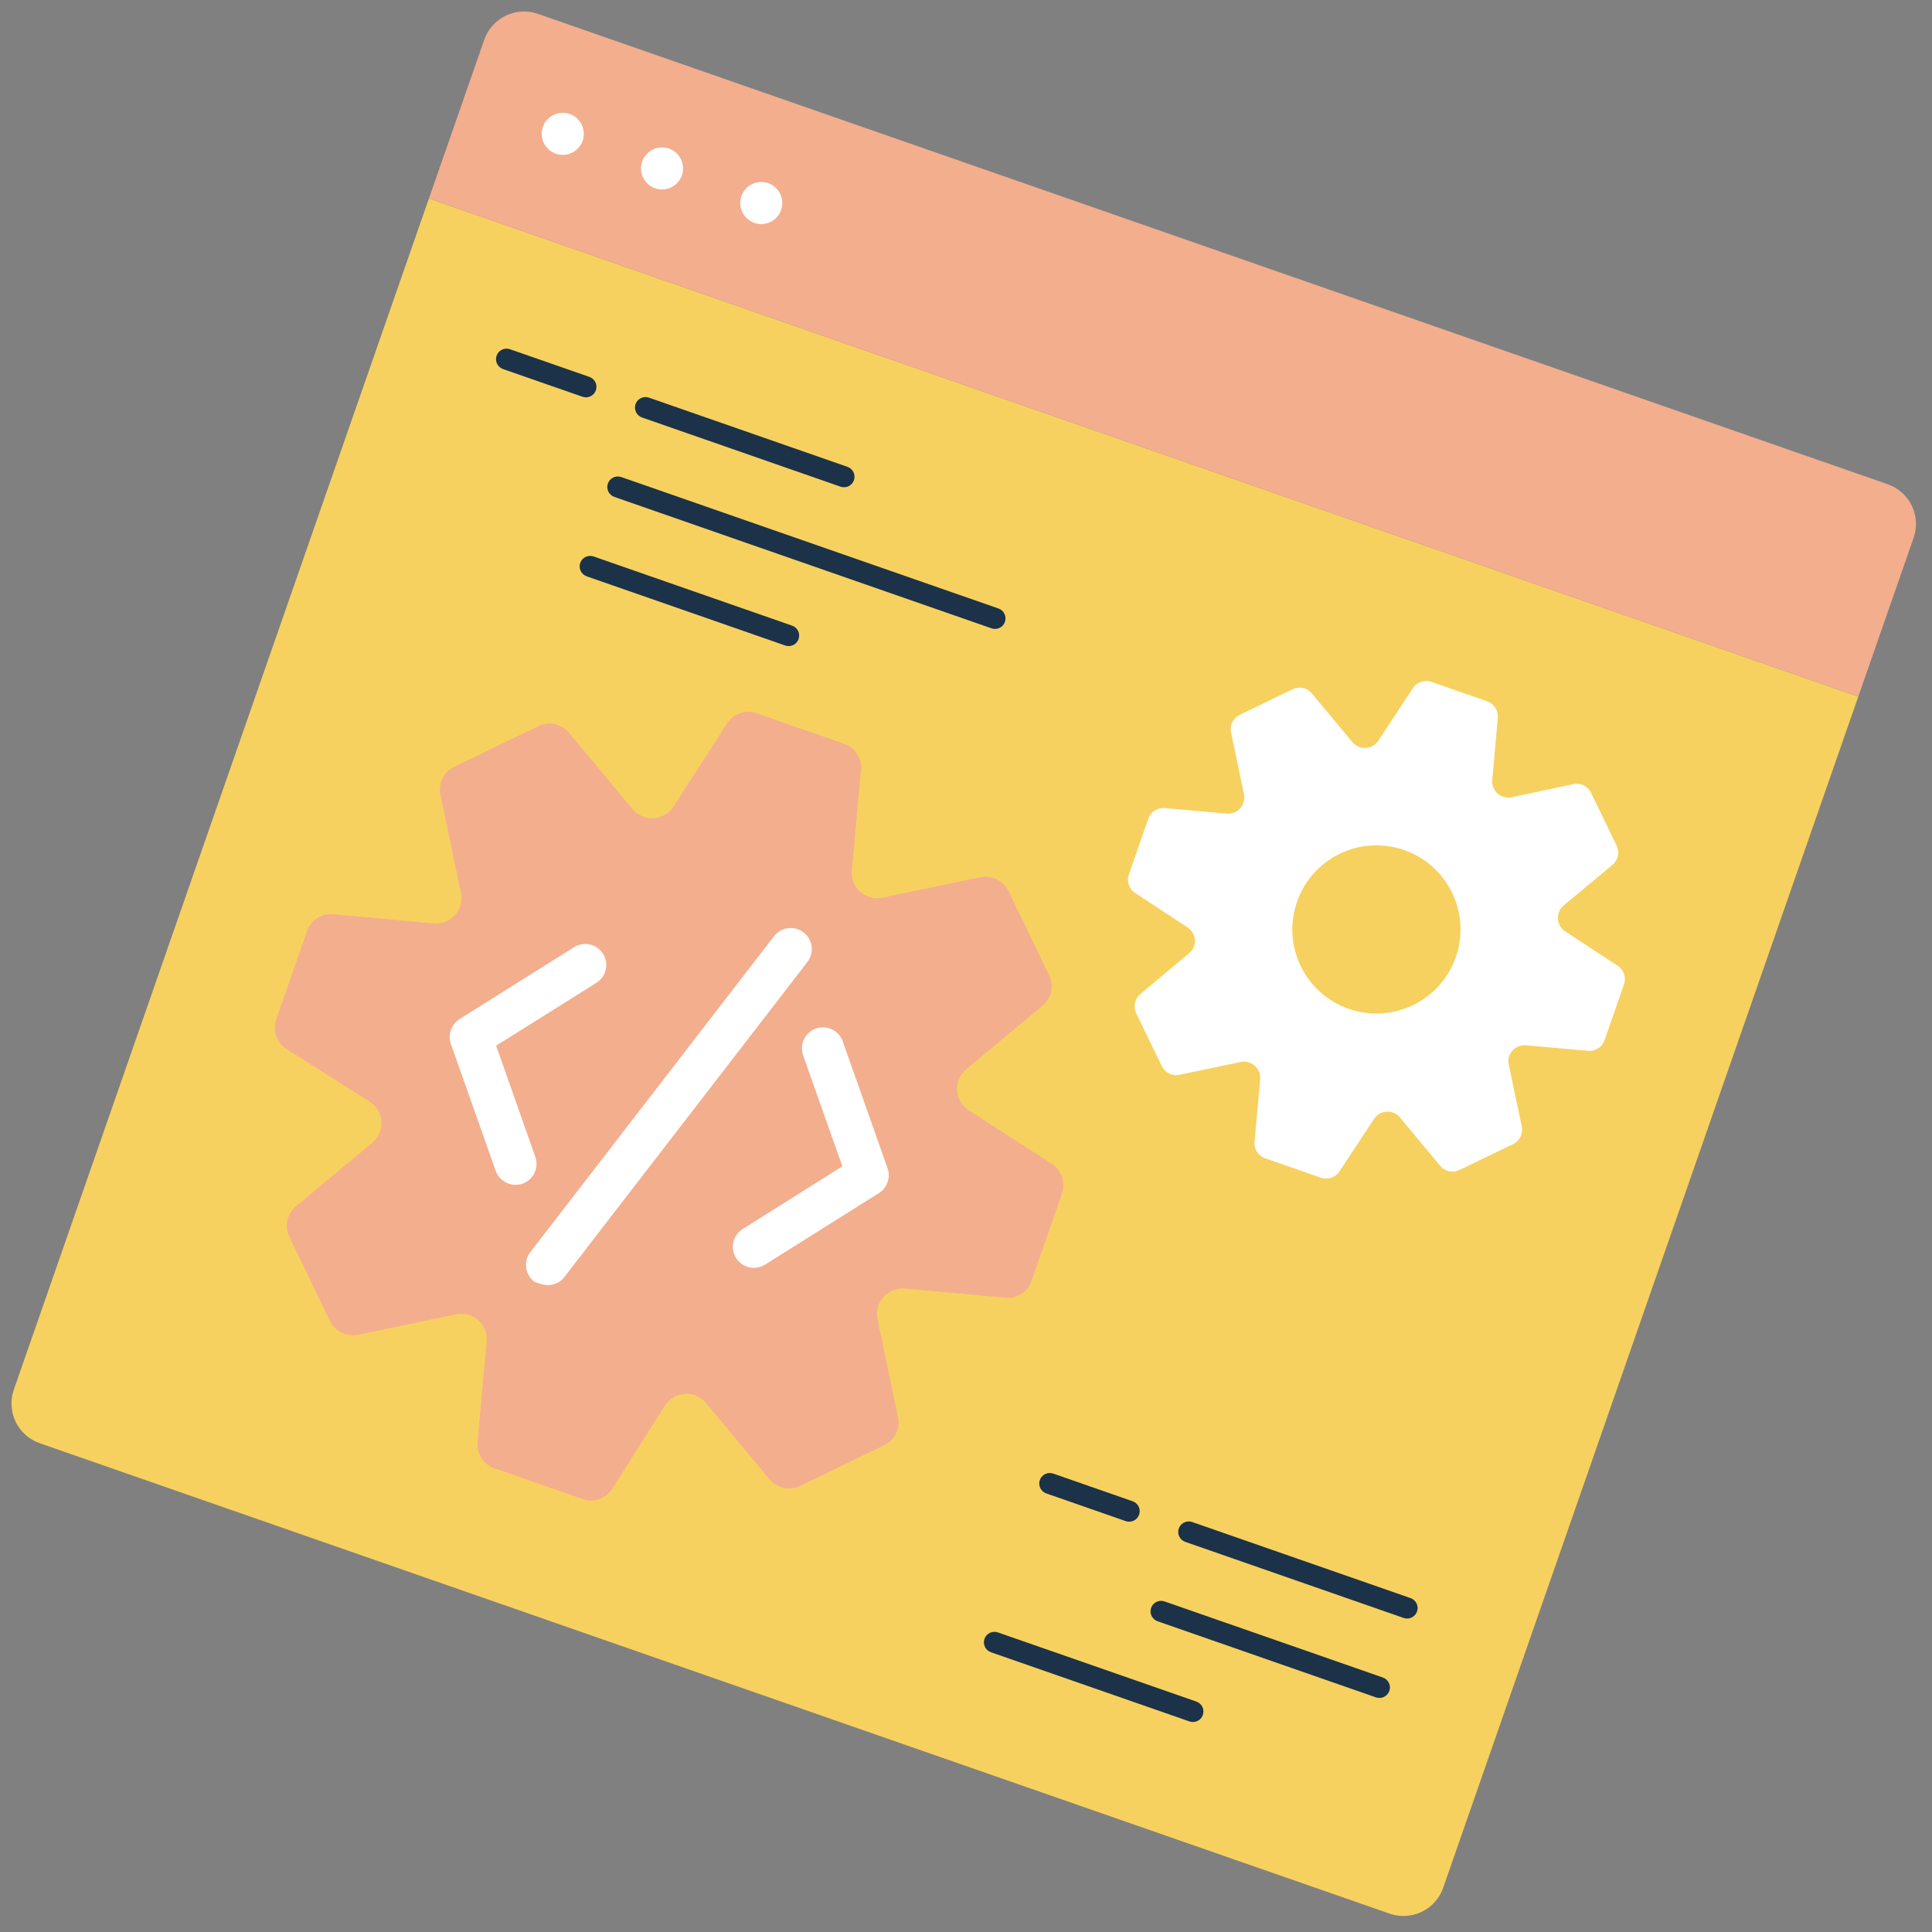 <svg xmlns="http://www.w3.org/2000/svg" width="167" height="167" viewBox="0 0 167 167" fill="none"><rect x="0" y="0" width="167" height="167" fill="#808080" stroke="none"/><path d="M37.074 17.16L160.627 60.216L124.748 163.176C124.43 164.087 123.765 164.834 122.897 165.253C122.029 165.672 121.03 165.73 120.12 165.413L3.431 124.749C2.52 124.432 1.774 123.766 1.354 122.898C0.935 122.03 0.877 121.031 1.195 120.121L37.074 17.16Z" fill="#F7D15F"></path><path d="M46.487 1.196L163.176 41.859C164.086 42.177 164.833 42.843 165.252 43.71C165.672 44.578 165.729 45.577 165.412 46.487L160.628 60.216L37.075 17.16L41.859 3.432C42.176 2.522 42.842 1.775 43.71 1.356C44.578 0.936 45.577 0.879 46.487 1.196Z" fill="#F3AE8E"></path><path d="M48.047 13.286C48.995 13.617 50.031 13.116 50.362 12.168C50.692 11.22 50.191 10.184 49.243 9.854C48.296 9.524 47.26 10.024 46.929 10.972C46.599 11.92 47.1 12.956 48.047 13.286Z" fill="white"></path><path d="M56.627 16.277C57.575 16.607 58.611 16.106 58.942 15.158C59.272 14.211 58.772 13.175 57.824 12.844C56.876 12.514 55.84 13.014 55.509 13.962C55.179 14.91 55.68 15.946 56.627 16.277Z" fill="white"></path><path d="M65.208 19.267C66.155 19.597 67.192 19.096 67.522 18.149C67.852 17.201 67.352 16.165 66.404 15.834C65.456 15.504 64.42 16.005 64.089 16.953C63.759 17.9 64.26 18.936 65.208 19.267Z" fill="white"></path><path d="M90.919 100.603L83.707 95.953C83.422 95.764 83.185 95.512 83.015 95.215C82.845 94.919 82.747 94.587 82.728 94.246C82.708 93.905 82.769 93.564 82.904 93.251C83.039 92.937 83.246 92.659 83.507 92.439L90.122 86.931C90.495 86.618 90.753 86.19 90.856 85.714C90.96 85.238 90.902 84.741 90.692 84.301L87.17 77.012C86.956 76.575 86.603 76.22 86.166 76.005C85.729 75.79 85.233 75.727 84.755 75.824L76.329 77.583C75.98 77.666 75.616 77.663 75.269 77.573C74.921 77.483 74.601 77.309 74.336 77.067C74.071 76.825 73.87 76.521 73.749 76.183C73.629 75.845 73.593 75.483 73.644 75.127L74.422 66.546C74.466 66.063 74.348 65.579 74.086 65.17C73.824 64.761 73.433 64.452 72.975 64.291L65.39 61.648C64.932 61.49 64.433 61.489 63.974 61.646C63.515 61.804 63.121 62.109 62.856 62.516L58.2 69.745C58.011 70.03 57.758 70.267 57.462 70.436C57.166 70.606 56.834 70.705 56.493 70.724C56.152 70.744 55.811 70.683 55.497 70.548C55.184 70.413 54.906 70.206 54.686 69.945L49.178 63.33C48.865 62.957 48.436 62.699 47.96 62.595C47.484 62.492 46.987 62.55 46.548 62.76L39.259 66.281C38.821 66.496 38.467 66.849 38.252 67.286C38.037 67.723 37.973 68.219 38.071 68.696L39.83 77.123C39.913 77.472 39.91 77.836 39.819 78.183C39.729 78.531 39.556 78.851 39.313 79.116C39.071 79.381 38.768 79.582 38.43 79.703C38.092 79.823 37.729 79.859 37.374 79.808L28.793 79.03C28.309 78.986 27.825 79.104 27.417 79.366C27.008 79.628 26.699 80.019 26.538 80.477L23.87 88.13C23.712 88.589 23.712 89.087 23.869 89.546C24.026 90.006 24.332 90.399 24.738 90.665L31.992 95.252C32.277 95.441 32.513 95.693 32.683 95.99C32.853 96.286 32.952 96.618 32.971 96.959C32.99 97.3 32.93 97.641 32.795 97.954C32.66 98.268 32.453 98.546 32.192 98.766L25.577 104.274C25.204 104.587 24.945 105.015 24.842 105.491C24.739 105.968 24.797 106.464 25.006 106.904L28.528 114.193C28.742 114.631 29.096 114.985 29.533 115.2C29.97 115.415 30.466 115.479 30.943 115.381L39.369 113.622C39.718 113.539 40.083 113.542 40.43 113.632C40.778 113.722 41.098 113.896 41.362 114.138C41.627 114.381 41.829 114.684 41.949 115.022C42.07 115.36 42.106 115.723 42.054 116.078L41.277 124.659C41.233 125.142 41.351 125.627 41.613 126.035C41.875 126.444 42.266 126.753 42.723 126.914L50.377 129.581C50.836 129.739 51.334 129.74 51.793 129.583C52.252 129.425 52.646 129.12 52.911 128.714L57.498 121.46C57.687 121.175 57.94 120.939 58.236 120.769C58.533 120.599 58.865 120.5 59.206 120.481C59.547 120.461 59.888 120.522 60.201 120.657C60.515 120.792 60.793 120.999 61.013 121.26L66.52 127.875C66.834 128.248 67.262 128.506 67.738 128.61C68.214 128.713 68.711 128.655 69.151 128.445L76.44 124.924C76.877 124.71 77.231 124.356 77.446 123.919C77.661 123.482 77.725 122.986 77.628 122.509L75.869 114.083C75.785 113.733 75.789 113.369 75.879 113.022C75.969 112.674 76.143 112.354 76.385 112.089C76.627 111.825 76.931 111.623 77.269 111.502C77.607 111.382 77.969 111.346 78.325 111.398L86.906 112.175C87.389 112.219 87.873 112.101 88.282 111.839C88.69 111.577 89 111.186 89.161 110.728L91.804 103.144C91.962 102.682 91.961 102.181 91.8 101.721C91.64 101.26 91.33 100.866 90.919 100.603Z" fill="#F3AE8E"></path><path d="M139.853 83.497L135.278 80.498C135.1 80.378 134.952 80.218 134.845 80.031C134.739 79.844 134.677 79.635 134.664 79.42C134.651 79.205 134.688 78.991 134.772 78.793C134.856 78.594 134.984 78.418 135.147 78.278L139.321 74.806C139.57 74.62 139.749 74.355 139.83 74.055C139.91 73.755 139.886 73.436 139.763 73.151L137.527 68.523C137.392 68.246 137.168 68.022 136.89 67.887C136.613 67.752 136.298 67.713 135.997 67.778L130.654 68.918C130.445 68.96 130.229 68.953 130.023 68.898C129.816 68.844 129.626 68.743 129.464 68.603C129.303 68.463 129.176 68.288 129.093 68.092C129.01 67.896 128.972 67.683 128.984 67.47L129.465 62.057C129.495 61.752 129.422 61.445 129.258 61.186C129.094 60.927 128.848 60.729 128.559 60.625L123.72 58.939C123.43 58.838 123.114 58.838 122.823 58.94C122.533 59.041 122.285 59.238 122.121 59.498L119.134 64.038C119.014 64.216 118.854 64.364 118.667 64.471C118.48 64.577 118.271 64.639 118.056 64.652C117.841 64.665 117.627 64.628 117.428 64.544C117.23 64.46 117.054 64.331 116.914 64.168L113.442 59.995C113.256 59.746 112.991 59.566 112.691 59.486C112.391 59.406 112.072 59.43 111.787 59.553L107.159 61.789C106.882 61.924 106.658 62.148 106.523 62.426C106.388 62.703 106.349 63.017 106.414 63.319L107.526 68.633C107.572 68.842 107.569 69.058 107.518 69.266C107.468 69.474 107.37 69.667 107.233 69.831C107.096 69.995 106.923 70.126 106.728 70.212C106.532 70.299 106.32 70.34 106.106 70.332L100.693 69.851C100.387 69.818 100.079 69.889 99.819 70.054C99.559 70.218 99.363 70.466 99.261 70.756L97.575 75.596C97.474 75.886 97.474 76.202 97.576 76.493C97.677 76.783 97.874 77.031 98.134 77.195L102.674 80.182C102.853 80.302 103.002 80.461 103.108 80.648C103.215 80.836 103.276 81.045 103.287 81.26C103.298 81.476 103.259 81.69 103.172 81.888C103.085 82.085 102.953 82.259 102.787 82.396L98.631 85.874C98.382 86.06 98.203 86.325 98.122 86.625C98.042 86.925 98.066 87.244 98.189 87.529L100.425 92.157C100.56 92.434 100.784 92.658 101.062 92.793C101.339 92.928 101.653 92.967 101.955 92.902L107.269 91.79C107.48 91.75 107.698 91.759 107.905 91.816C108.113 91.874 108.304 91.978 108.464 92.121C108.625 92.265 108.75 92.443 108.83 92.643C108.91 92.843 108.944 93.058 108.927 93.272L108.445 98.686C108.413 98.991 108.484 99.299 108.649 99.559C108.813 99.819 109.061 100.016 109.351 100.117L114.19 101.804C114.481 101.901 114.796 101.9 115.086 101.798C115.376 101.697 115.623 101.502 115.79 101.245L118.777 96.705C118.897 96.527 119.057 96.378 119.244 96.272C119.431 96.165 119.64 96.103 119.855 96.091C120.069 96.078 120.284 96.115 120.482 96.199C120.68 96.283 120.857 96.411 120.997 96.574L124.469 100.748C124.666 100.996 124.941 101.169 125.25 101.238C125.559 101.307 125.882 101.268 126.165 101.127L130.793 98.891C131.07 98.756 131.294 98.532 131.429 98.254C131.564 97.977 131.603 97.662 131.538 97.361L130.415 92.024C130.369 91.815 130.372 91.599 130.424 91.392C130.476 91.185 130.575 90.992 130.713 90.83C130.852 90.667 131.026 90.539 131.223 90.456C131.419 90.372 131.633 90.335 131.846 90.348L137.259 90.829C137.565 90.862 137.873 90.79 138.133 90.626C138.393 90.462 138.589 90.214 138.691 89.924L140.377 85.084C140.478 84.799 140.482 84.488 140.387 84.201C140.292 83.913 140.104 83.666 139.853 83.497Z" fill="white"></path><path d="M116.584 87.204C120.375 88.525 124.519 86.523 125.84 82.732C127.161 78.941 125.159 74.797 121.368 73.476C117.577 72.155 113.433 74.157 112.112 77.948C110.791 81.739 112.793 85.883 116.584 87.204Z" fill="#F7D15F"></path><path d="M46.722 110.969C46.531 110.929 46.346 110.865 46.172 110.778C45.983 110.632 45.824 110.449 45.706 110.241C45.587 110.034 45.51 109.804 45.48 109.567C45.45 109.329 45.468 109.088 45.531 108.857C45.595 108.627 45.703 108.411 45.851 108.222L66.911 80.922C67.058 80.733 67.24 80.575 67.448 80.456C67.656 80.338 67.885 80.261 68.122 80.231C68.359 80.202 68.6 80.219 68.831 80.282C69.062 80.345 69.278 80.453 69.467 80.6C69.656 80.747 69.814 80.929 69.932 81.137C70.051 81.345 70.127 81.574 70.157 81.811C70.187 82.049 70.17 82.29 70.106 82.52C70.043 82.751 69.935 82.967 69.788 83.156L48.728 110.456C48.486 110.736 48.164 110.935 47.805 111.027C47.447 111.119 47.069 111.098 46.722 110.969Z" fill="white"></path><path d="M64.558 109.487C64.172 109.35 63.844 109.086 63.626 108.739C63.371 108.332 63.287 107.842 63.393 107.374C63.498 106.906 63.784 106.499 64.189 106.241L72.814 100.818L69.421 91.225C69.341 91 69.306 90.76 69.319 90.521C69.332 90.281 69.392 90.047 69.496 89.831C69.6 89.615 69.746 89.422 69.925 89.262C70.104 89.103 70.312 88.98 70.539 88.902C70.992 88.745 71.489 88.774 71.921 88.982C72.353 89.191 72.686 89.561 72.846 90.013L76.72 100.985C76.857 101.375 76.858 101.799 76.722 102.189C76.587 102.579 76.322 102.911 75.972 103.13L66.118 109.319C65.887 109.461 65.627 109.551 65.357 109.58C65.088 109.609 64.814 109.577 64.558 109.487Z" fill="white"></path><path d="M43.966 102.311C43.709 102.223 43.475 102.078 43.282 101.887C43.089 101.697 42.941 101.465 42.849 101.21L38.974 90.238C38.837 89.849 38.836 89.424 38.972 89.034C39.108 88.644 39.372 88.312 39.722 88.093L49.576 81.905C49.778 81.769 50.005 81.675 50.244 81.629C50.483 81.583 50.729 81.585 50.967 81.636C51.205 81.687 51.431 81.785 51.63 81.924C51.83 82.064 51.999 82.242 52.128 82.448C52.258 82.655 52.344 82.885 52.383 83.125C52.422 83.365 52.411 83.611 52.353 83.847C52.295 84.084 52.19 84.306 52.045 84.501C51.899 84.696 51.716 84.86 51.505 84.983L42.886 90.389L46.273 99.998C46.432 100.45 46.407 100.946 46.202 101.379C45.997 101.813 45.629 102.147 45.178 102.31C44.786 102.45 44.358 102.45 43.966 102.311Z" fill="white"></path><path d="M72.656 42.068L55.496 36.088C55.269 36.009 55.082 35.843 54.977 35.626C54.872 35.408 54.858 35.159 54.937 34.931C55.017 34.704 55.183 34.517 55.4 34.412C55.617 34.307 55.867 34.293 56.094 34.372L73.254 40.352C73.482 40.431 73.669 40.598 73.774 40.815C73.878 41.032 73.893 41.282 73.814 41.509C73.734 41.737 73.568 41.923 73.351 42.028C73.134 42.133 72.884 42.148 72.656 42.068Z" fill="#1B3249"></path><path d="M50.349 34.295L43.485 31.903C43.257 31.824 43.07 31.657 42.965 31.44C42.861 31.223 42.846 30.973 42.926 30.746C43.005 30.518 43.171 30.331 43.388 30.227C43.605 30.122 43.855 30.107 44.083 30.187L50.947 32.579C51.175 32.658 51.362 32.825 51.467 33.042C51.572 33.259 51.586 33.508 51.507 33.736C51.427 33.964 51.261 34.15 51.044 34.255C50.827 34.36 50.577 34.374 50.349 34.295Z" fill="#1B3249"></path><path d="M85.708 54.314L53.104 42.953C52.876 42.873 52.69 42.707 52.585 42.49C52.48 42.273 52.465 42.023 52.545 41.795C52.624 41.568 52.791 41.381 53.008 41.276C53.224 41.172 53.474 41.157 53.702 41.236L86.306 52.598C86.534 52.678 86.72 52.844 86.825 53.061C86.93 53.278 86.944 53.528 86.865 53.755C86.786 53.983 86.619 54.17 86.402 54.275C86.185 54.379 85.936 54.394 85.708 54.314Z" fill="#1B3249"></path><path d="M67.873 55.797L50.713 49.817C50.486 49.737 50.299 49.571 50.194 49.354C50.089 49.137 50.075 48.887 50.154 48.66C50.233 48.432 50.4 48.245 50.617 48.141C50.834 48.036 51.084 48.022 51.311 48.101L68.471 54.081C68.699 54.16 68.886 54.326 68.99 54.543C69.095 54.76 69.11 55.01 69.03 55.238C68.951 55.465 68.784 55.652 68.568 55.757C68.351 55.862 68.101 55.876 67.873 55.797Z" fill="#1B3249"></path><path d="M121.33 139.855L102.453 133.277C102.226 133.197 102.039 133.031 101.934 132.814C101.829 132.597 101.815 132.347 101.894 132.12C101.974 131.892 102.14 131.705 102.357 131.601C102.574 131.496 102.824 131.481 103.051 131.561L121.928 138.139C122.155 138.218 122.342 138.384 122.447 138.601C122.551 138.818 122.566 139.068 122.487 139.296C122.407 139.523 122.241 139.71 122.024 139.815C121.807 139.92 121.557 139.934 121.33 139.855Z" fill="#1B3249"></path><path d="M97.306 131.484L90.442 129.091C90.214 129.012 90.027 128.846 89.922 128.629C89.818 128.412 89.803 128.162 89.883 127.934C89.962 127.707 90.128 127.52 90.345 127.415C90.562 127.31 90.812 127.296 91.04 127.375L97.905 129.767C98.132 129.847 98.319 130.013 98.424 130.23C98.529 130.447 98.543 130.697 98.464 130.925C98.384 131.152 98.218 131.339 98.001 131.444C97.784 131.549 97.534 131.563 97.306 131.484Z" fill="#1B3249"></path><path d="M118.937 146.719L100.061 140.141C99.833 140.062 99.647 139.895 99.542 139.678C99.437 139.461 99.422 139.212 99.502 138.984C99.581 138.756 99.748 138.57 99.965 138.465C100.181 138.36 100.431 138.346 100.659 138.425L119.535 145.003C119.763 145.082 119.949 145.249 120.054 145.466C120.159 145.683 120.173 145.932 120.094 146.16C120.015 146.387 119.848 146.574 119.631 146.679C119.414 146.784 119.165 146.798 118.937 146.719Z" fill="#1B3249"></path><path d="M102.817 148.799L85.656 142.819C85.429 142.739 85.242 142.573 85.137 142.356C85.032 142.139 85.018 141.889 85.097 141.662C85.177 141.434 85.343 141.247 85.56 141.143C85.777 141.038 86.027 141.023 86.254 141.103L103.415 147.083C103.642 147.162 103.829 147.328 103.934 147.545C104.039 147.762 104.053 148.012 103.974 148.24C103.894 148.467 103.728 148.654 103.511 148.759C103.294 148.864 103.044 148.878 102.817 148.799Z" fill="#1B3249"></path></svg>